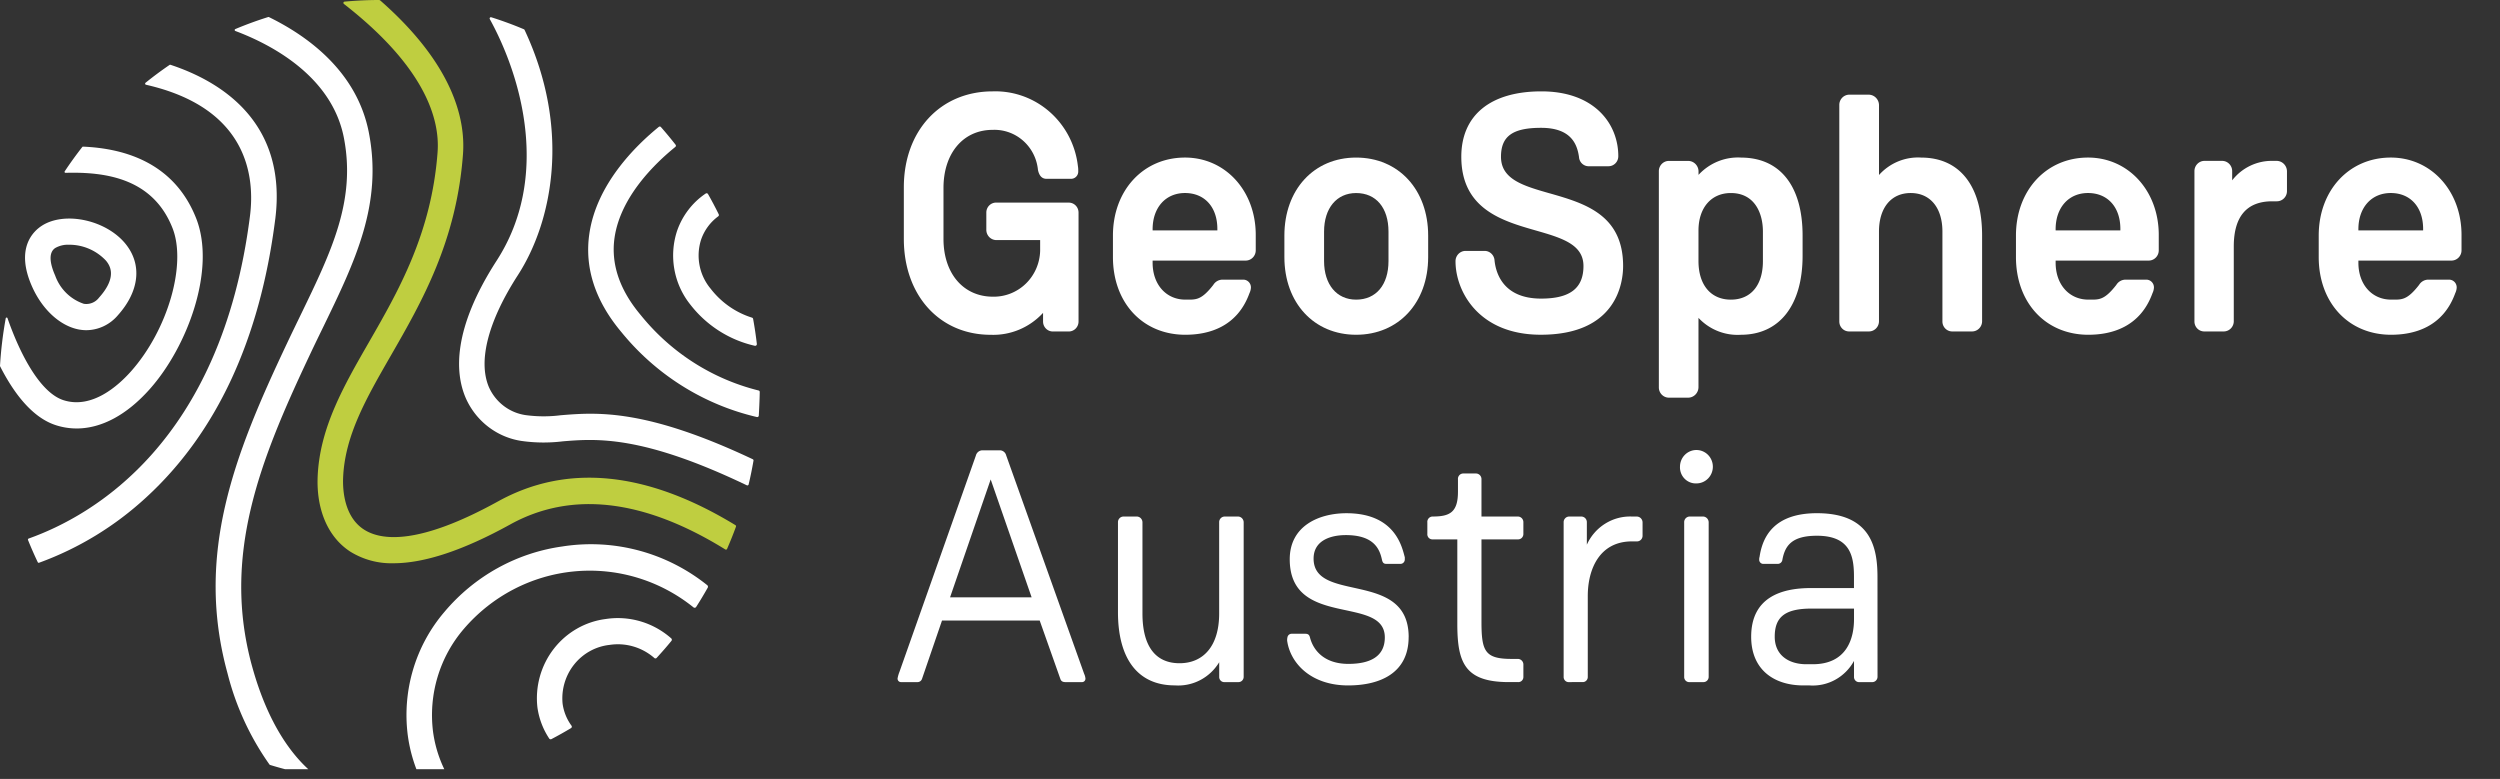 <?xml version="1.0" encoding="UTF-8" standalone="no"?>
<svg
   width="260"
   height="81.007"
   viewBox="0 0 260 81.007"
   version="1.1"
   id="svg33"
   sodipodi:docname="Logo_orig.svg"
   inkscape:version="1.2.2 (b0a8486541, 2022-12-01)"
   inkscape:export-filename="Logo2.svg"
   inkscape:export-xdpi="96"
   inkscape:export-ydpi="96"
   xmlns:inkscape="http://www.inkscape.org/namespaces/inkscape"
   xmlns:sodipodi="http://sodipodi.sourceforge.net/DTD/sodipodi-0.dtd"
   xmlns="http://www.w3.org/2000/svg"
   xmlns:svg="http://www.w3.org/2000/svg">
  <rect x="0" y="0" width="260" height="81.007" fill="#333333" stroke="none"/>
  <sodipodi:namedview
     id="namedview35"
     pagecolor="#ffffff"
     bordercolor="#666666"
     borderopacity="1.0"
     inkscape:showpageshadow="2"
     inkscape:pageopacity="0.0"
     inkscape:pagecheckerboard="0"
     inkscape:deskcolor="#d1d1d1"
     showgrid="false"
     inkscape:zoom="2.95"
     inkscape:cx="129.49153"
     inkscape:cy="40"
     inkscape:window-width="1622"
     inkscape:window-height="981"
     inkscape:window-x="0"
     inkscape:window-y="32"
     inkscape:window-maximized="1"
     inkscape:current-layer="svg33" />
  <defs
     id="defs4">
    <clipPath
       id="clip-path">
      <rect
         id="Rechteck_26"
         data-name="Rechteck 26"
         width="258.765"
         height="80"
         fill="#ffffff"
         x="0"
         y="0" />
    </clipPath>
  </defs>
  <g
     id="Logo"
     clip-path="url(#clip-path)"
     transform="translate(1.3781213e-4)">
    <path
       id="Pfad_1"
       data-name="Pfad 1"
       d="m 66.64,32.772 c -2.216,-2.631 -3.131,-5.357 -2.72,-8.1 0.632,-4.208 4.164,-7.65 6.316,-9.394 a 0.161,0.164 0 0 0 0.021,-0.232 c -0.492,-0.625 -0.997,-1.237 -1.52,-1.83 a 0.159,0.162 0 0 0 -0.22,-0.022 c -2.478,2.016 -6.447,5.963 -7.215,11.051 -0.539,3.571 0.584,7.04 3.334,10.307 a 25.756,26.175 0 0 0 14.082,8.82 0.163,0.166 0 0 0 0.197,-0.152 c 0.027,-0.472 0.09,-1.692 0.098,-2.456 A 0.154,0.157 0 0 0 78.889,40.609 22.856,23.228 0 0 1 66.64,32.772"
       fill="#ffffff"
       inkscape:export-filename="Logo2.svg"
       inkscape:export-xdpi="97.571152"
       inkscape:export-ydpi="97.571152"
       style="stroke-width:0.992" />
    <path
       id="Pfad_2"
       data-name="Pfad 2"
       d="m 51.806,52.139 c -8.237,4.549 -12.136,4.105 -13.956,2.931 -2.105,-1.358 -2.215,-4.234 -2.165,-5.406 0.187,-4.38 2.403,-8.232 4.969,-12.693 3.2,-5.561 6.826,-11.866 7.497,-20.936 0.277,-3.744 -1.109,-9.416 -8.62,-16 L 39.446,0 c -1.22,0 -2.427,0.06 -3.618,0.17 a 0.132,0.134 0 0 0 -0.061,0.24 c 8.477,6.6 9.996,12.013 9.741,15.419 -0.624,8.435 -4.083,14.45 -7.136,19.756 -2.632,4.577 -5.117,8.9 -5.335,13.96 -0.149,3.486 1.092,6.341 3.405,7.833 a 8.202,8.335 0 0 0 4.48,1.2 c 3.213,0 7.274,-1.347 12.14,-4.035 6.38,-3.524 13.904,-2.638 22.369,2.6 a 0.128,0.13 0 0 0 0.184,-0.058 c 0.329,-0.758 0.641,-1.525 0.925,-2.308 a 0.135,0.137 0 0 0 -0.057,-0.163 C 67.29,49.014 58.989,48.172 51.806,52.139"
       fill="#bfce40"
       style="stroke-width:0.992" />
    <path
       id="Pfad_3"
       data-name="Pfad 3"
       d="m 26.208,69.267 c -3.149,-11.463 0.826,-21.361 5.932,-32.19 0.492,-1.048 0.984,-2.06 1.464,-3.045 3.331,-6.863 6.208,-12.79 4.756,-20.246 C 37.127,7.445 32.01,3.752 27.969,1.777 a 0.105,0.107 0 0 0 -0.078,-0.005 q -1.744,0.547 -3.416,1.25 a 0.105,0.107 0 0 0 0,0.2 c 3.542,1.326 10.022,4.6 11.287,11.1 1.273,6.542 -1.287,11.817 -4.526,18.5 -0.482,0.994 -0.977,2.015 -1.476,3.073 -5.349,11.339 -9.5,21.734 -6.101,34.118 a 27.764,28.216 0 0 0 4.369,9.5 0.104,0.106 0 0 0 0.056,0.04 38.868,39.5 0 0 0 4.383,1.071 0.109,0.111 0 0 0 0.086,-0.2 C 30.627,78.839 27.951,75.614 26.209,69.268"
       fill="#ffffff"
       style="stroke-width:0.992" />
    <path
       id="Pfad_4"
       data-name="Pfad 4"
       d="M 28.625,22.807 C 29.914,12.634 22.867,8.435 17.732,6.739 a 0.111,0.113 0 0 0 -0.098,0.014 q -1.288,0.878 -2.5,1.856 a 0.116,0.118 0 0 0 0.051,0.206 c 10.55,2.4 11.339,9.487 10.813,13.64 C 23.011,46.019 9.609,53.649 2.98,56.009 a 0.113,0.115 0 0 0 -0.065,0.155 q 0.47,1.169 1.009,2.3 A 0.114,0.116 0 0 0 4.064,58.525 33.207,33.747 0 0 0 15.197,51.736 C 22.525,45.017 27.042,35.285 28.623,22.808"
       fill="#ffffff"
       style="stroke-width:0.992" />
    <path
       id="Pfad_5"
       data-name="Pfad 5"
       d="m 5.855,44.234 a 7.152,7.268 0 0 0 2.117,0.327 c 2.572,0 5.208,-1.4 7.604,-4.095 3.942,-4.427 6.907,-12.479 4.822,-17.767 C 18.014,16.656 12.503,15.416 8.635,15.25 a 0.098,0.1 0 0 0 -0.078,0.037 C 7.917,16.109 7.304,16.952 6.727,17.824 a 0.098,0.1 0 0 0 0.079,0.151 c 4.319,-0.124 9.124,0.644 11.135,5.747 1.489,3.776 -0.492,10.6 -4.322,14.905 -1.35,1.515 -4.054,3.922 -6.991,3 C 4.231,40.879 2.134,36.981 0.778,33.081 A 0.098,0.1 0 0 0 0.597,33.095 40.54,41.2 0 0 0 -2.2064791e-6,38.045 0.098,0.1 0 0 0 0.012,38.098 C 1.398,40.823 3.332,43.445 5.855,44.234"
       fill="#ffffff"
       style="stroke-width:0.992" />
    <path
       id="Pfad_6"
       data-name="Pfad 6"
       d="m 8.296,34.282 a 4.319,4.389 0 0 0 0.697,0.058 4.372,4.443 0 0 0 3.257,-1.543 v 0 c 2.245,-2.5 2.551,-5.272 0.816,-7.423 -2.008,-2.492 -6.323,-3.435 -8.71,-1.9 -0.892,0.574 -2.784,2.336 -1.035,6.3 1.082,2.451 2.987,4.18 4.976,4.51 m -2.536,-8.5 a 2.703,2.747 0 0 1 1.417,-0.332 5.277,5.363 0 0 1 3.846,1.659 c 0.319,0.4 1.291,1.6 -0.721,3.838 A 1.673,1.7 0 0 1 8.717,31.595 4.75,4.827 0 0 1 5.734,28.65 C 5.287,27.637 4.93,26.317 5.759,25.784"
       fill="#ffffff"
       style="stroke-width:0.992" />
    <path
       id="Pfad_7"
       data-name="Pfad 7"
       d="m 70.427,23.977 a 7.959,8.089 0 0 0 1.378,7.713 11.799,11.991 0 0 0 6.691,4.271 0.177,0.18 0 0 0 0.216,-0.193 q -0.153,-1.313 -0.387,-2.6 A 0.17,0.173 0 0 0 78.213,33.037 8.74,8.882 0 0 1 73.902,30.018 5.239,5.324 0 0 1 72.923,24.894 4.963,5.044 0 0 1 74.695,22.5 0.166,0.169 0 0 0 74.748,22.287 q -0.526,-1.068 -1.111,-2.1 a 0.173,0.176 0 0 0 -0.244,-0.06 7.63,7.754 0 0 0 -2.964,3.847"
       fill="#ffffff"
       style="stroke-width:0.992" />
    <path
       id="Pfad_8"
       data-name="Pfad 8"
       d="m 58.329,43.183 a 14.169,14.4 0 0 1 -3.658,-0.011 4.95,5.031 0 0 1 -3.832,-2.929 c -1.139,-2.717 -0.065,-6.85 3.027,-11.638 3.578,-5.542 5.542,-15.158 0.689,-25.494 A 0.142,0.144 0 0 0 54.483,3.042 q -1.658,-0.7 -3.39,-1.246 a 0.131,0.133 0 0 0 -0.154,0.191 c 3.279,5.955 6.331,16.419 0.718,25.112 -4.619,7.154 -4.318,11.682 -3.252,14.221 a 7.563,7.686 0 0 0 5.815,4.536 16.605,16.875 0 0 0 4.317,0.042 c 3.497,-0.284 8.239,-0.648 19.133,4.574 a 0.134,0.136 0 0 0 0.187,-0.088 c 0.197,-0.815 0.361,-1.641 0.507,-2.474 a 0.136,0.138 0 0 0 -0.078,-0.15 C 67.108,42.481 62.067,42.881 58.33,43.184"
       fill="#ffffff"
       style="stroke-width:0.992" />
    <path
       id="Pfad_9"
       data-name="Pfad 9"
       d="m 58.553,56.823 a 19.651,19.971 0 0 0 -12.332,6.815 16.072,16.334 0 0 0 -3.806,12.874 15.35,15.6 0 0 0 1.262,4.377 0.197,0.2 0 0 0 0.204,0.117 c 0.801,-0.092 1.592,-0.214 2.376,-0.355 a 0.197,0.2 0 0 0 0.134,-0.287 12.608,12.813 0 0 1 -1.35,-4.234 13.407,13.625 0 0 1 3.201,-10.728 17.372,17.655 0 0 1 23.877,-2.24 0.189,0.192 0 0 0 0.281,-0.04 c 0.42,-0.652 0.819,-1.321 1.202,-2 a 0.203,0.206 0 0 0 -0.045,-0.261 19.529,19.847 0 0 0 -15.005,-4.04"
       fill="#ffffff"
       style="stroke-width:0.992" />
    <path
       id="Pfad_10"
       data-name="Pfad 10"
       d="m 63.028,64.373 a 8.177,8.31 0 0 0 -7.137,9.189 7.577,7.7 0 0 0 1.228,3.247 0.179,0.182 0 0 0 0.228,0.059 q 1.039,-0.545 2.04,-1.145 a 0.172,0.175 0 0 0 0.046,-0.256 4.905,4.985 0 0 1 -0.923,-2.286 5.502,5.592 0 0 1 4.883,-6.111 5.82,5.915 0 0 1 4.661,1.364 0.167,0.17 0 0 0 0.235,-0.011 c 0.528,-0.577 1.047,-1.166 1.542,-1.774 a 0.184,0.187 0 0 0 -0.019,-0.256 8.467,8.605 0 0 0 -6.79,-2.02"
       fill="#ffffff"
       style="stroke-width:0.992" />
    <path
       id="Pfad_11"
       data-name="Pfad 11"
       d="m 111.143,21.069 h -7.541 a 1.018,1.035 0 0 0 -1.024,1.051 v 1.756 a 1.049,1.066 0 0 0 1.024,1.093 h 4.573 v 1.118 a 4.822,4.9 0 0 1 -4.909,4.768 c -3.077,0 -5.143,-2.415 -5.143,-6.008 v -5.3 c 0,-3.615 2.054,-6.041 5.11,-6.041 a 4.545,4.619 0 0 1 4.714,4.163 c 0.127,0.615 0.425,0.928 0.886,0.928 h 2.548 a 0.744,0.756 0 0 0 0.755,-0.811 2.498,2.539 0 0 0 -0.035,-0.518 8.644,8.785 0 0 0 -8.866,-7.766 c -5.439,0 -9.236,4.1 -9.236,9.972 v 5.373 c 0,5.871 3.715,9.972 9.035,9.972 a 7.085,7.2 0 0 0 5.444,-2.281 v 0.884 a 1.019,1.036 0 0 0 1.024,1.053 h 1.643 a 1.018,1.035 0 0 0 1.023,-1.053 v -11.3 a 1.017,1.034 0 0 0 -1.023,-1.051"
       fill="#ffffff"
       style="stroke-width:0.992" />
    <path
       id="Pfad_12"
       data-name="Pfad 12"
       d="m 141.036,16.387 c -4.392,0 -7.46,3.337 -7.46,8.112 v 2.239 c 0,4.755 3.068,8.077 7.46,8.077 4.411,0 7.493,-3.322 7.493,-8.077 v -2.239 c 0,-4.776 -3.082,-8.112 -7.493,-8.112 m -3.333,7.7 c 0,-2.437 1.309,-4.01 3.333,-4.01 2.077,0 3.367,1.535 3.367,4.01 v 3.065 c 0,2.474 -1.29,4.01 -3.367,4.01 -2.025,0 -3.333,-1.574 -3.333,-4.01 z"
       fill="#ffffff"
       style="stroke-width:0.992" />
    <path
       id="Pfad_13"
       data-name="Pfad 13"
       d="m 161.159,20.106 c -2.713,-0.776 -5.056,-1.447 -5.056,-3.8 0,-2.14 1.208,-3.012 4.171,-3.012 3.139,0 3.753,1.721 3.942,3.028 a 1.006,1.022 0 0 0 1.053,0.967 h 2.01 a 1.02,1.037 0 0 0 1.024,-1.053 c 0,-3.352 -2.473,-6.734 -7.996,-6.734 -5.295,0 -8.331,2.481 -8.331,6.8 0,5.447 4.281,6.675 7.721,7.661 2.674,0.768 4.983,1.43 4.983,3.7 0,2.314 -1.399,3.391 -4.406,3.391 -4.053,0 -4.737,-2.8 -4.847,-4.026 a 1.043,1.06 0 0 0 -0.984,-0.934 h -2.045 a 1.05,1.067 0 0 0 -1.024,1.087 c 0,3.068 2.362,7.631 8.869,7.631 7.946,0 8.561,-5.472 8.561,-7.149 0,-5.372 -4.064,-6.535 -7.648,-7.56"
       fill="#ffffff"
       style="stroke-width:0.992" />
    <path
       id="Pfad_14"
       data-name="Pfad 14"
       d="m 181.053,16.387 a 5.62,5.711 0 0 0 -4.406,1.8 v -0.365 a 1.082,1.1 0 0 0 -1.058,-1.087 h -2.044 a 1.049,1.066 0 0 0 -1.024,1.087 v 22.451 a 1.048,1.065 0 0 0 1.024,1.085 h 2.039 a 1.082,1.1 0 0 0 1.058,-1.085 v -7.215 a 5.602,5.693 0 0 0 4.406,1.758 c 4.02,0 6.421,-3.071 6.421,-8.216 v -2.1 c 0,-5.155 -2.341,-8.112 -6.421,-8.112 m 2.295,7.7 v 3.064 c 0,2.511 -1.247,4.01 -3.334,4.01 -2.087,0 -3.367,-1.535 -3.367,-4.01 v -3.169 c 0,-2.374 1.322,-3.907 3.367,-3.907 2.46,0 3.334,2.071 3.334,4.01"
       fill="#ffffff"
       style="stroke-width:0.992" />
    <path
       id="Pfad_15"
       data-name="Pfad 15"
       d="m 199.788,16.387 a 5.483,5.572 0 0 0 -4.372,1.813 v -7.268 a 1.082,1.1 0 0 0 -1.058,-1.086 h -2.049 a 1.048,1.065 0 0 0 -1.021,1.086 v 22.486 a 1.018,1.035 0 0 0 1.022,1.053 h 2.046 a 1.049,1.066 0 0 0 1.058,-1.053 v -9.332 c 0,-2.474 1.263,-4.011 3.298,-4.011 2.035,0 3.3,1.536 3.3,4.011 v 9.332 a 1.019,1.036 0 0 0 1.023,1.053 h 2.045 a 1.048,1.065 0 0 0 1.058,-1.053 v -8.919 c 0,-5.155 -2.317,-8.112 -6.355,-8.112"
       fill="#ffffff"
       style="stroke-width:0.992" />
    <path
       id="Pfad_16"
       data-name="Pfad 16"
       d="m 236.788,16.731 h -0.436 a 5.245,5.33 0 0 0 -4.206,2.024 v -0.937 a 1.049,1.066 0 0 0 -1.023,-1.087 h -1.877 a 1.049,1.066 0 0 0 -1.024,1.087 v 15.6 a 1.019,1.036 0 0 0 1.024,1.053 h 2.01 a 1.048,1.065 0 0 0 1.057,-1.053 v -7.783 c 0,-3.119 1.347,-4.7 4.005,-4.7 h 0.469 a 1.048,1.065 0 0 0 1.058,-1.053 v -2.064 a 1.082,1.1 0 0 0 -1.058,-1.087"
       fill="#ffffff"
       style="stroke-width:0.992" />
    <path
       id="Pfad_18"
       data-name="Pfad 18"
       d="m 217.154,16.386 c -4.342,0 -7.494,3.412 -7.494,8.112 v 2.239 c 0,4.755 3.096,8.078 7.528,8.078 2.477,0 5.412,-0.836 6.674,-4.332 a 1.476,1.5 0 0 0 0.147,-0.555 0.792,0.805 0 0 0 -0.787,-0.844 h -2.179 a 1.13,1.148 0 0 0 -0.95,0.551 c -1.279,1.636 -1.82,1.525 -2.906,1.525 -2.001,0 -3.401,-1.578 -3.401,-3.837 v -0.222 h 9.702 a 1.049,1.066 0 0 0 1.023,-1.087 V 24.43 c 0,-4.585 -3.164,-8.044 -7.359,-8.044 m -3.367,7.458 c 0,-2.255 1.353,-3.769 3.367,-3.769 2.045,0 3.366,1.466 3.366,3.735 v 0.153 h -6.733 z"
       fill="#ffffff"
       style="stroke-width:0.992" />
    <path
       id="Pfad_19"
       data-name="Pfad 19"
       d="m 123.24,16.386 c -4.342,0 -7.494,3.412 -7.494,8.112 v 2.239 c 0,4.755 3.096,8.078 7.528,8.078 2.477,0 5.412,-0.836 6.674,-4.332 a 1.476,1.5 0 0 0 0.147,-0.555 0.792,0.805 0 0 0 -0.787,-0.844 h -2.179 a 1.13,1.148 0 0 0 -0.95,0.551 c -1.279,1.636 -1.82,1.525 -2.906,1.525 -2.001,0 -3.401,-1.578 -3.401,-3.837 v -0.222 h 9.702 a 1.049,1.066 0 0 0 1.023,-1.087 V 24.43 c 0,-4.585 -3.164,-8.044 -7.358,-8.044 m -3.367,7.458 c 0,-2.255 1.353,-3.769 3.367,-3.769 2.045,0 3.366,1.466 3.366,3.735 v 0.153 h -6.733 z"
       fill="#ffffff"
       style="stroke-width:0.992" />
    <path
       id="Pfad_20"
       data-name="Pfad 20"
       d="m 95.892,70.594 a 0.492,0.5 0 0 1 -0.504,0.345 h -1.673 a 0.353,0.359 0 0 1 -0.368,-0.379 3.311,3.365 0 0 1 0.197,-0.688 l 7.945,-22.488 a 0.716,0.728 0 0 1 0.638,-0.55 h 1.911 a 0.689,0.7 0 0 1 0.602,0.516 l 8.112,22.729 a 1.457,1.481 0 0 1 0.135,0.482 0.354,0.36 0 0 1 -0.369,0.379 h -1.709 c -0.335,0 -0.469,-0.138 -0.536,-0.345 l -2.145,-6.06 H 97.969 Z m 7.139,-20.732 -4.224,12.26 h 8.482 z"
       fill="#ffffff"
       style="stroke-width:0.992" />
    <path
       id="Pfad_21"
       data-name="Pfad 21"
       d="m 128.772,53.72 a 0.598,0.608 0 0 1 0.57,0.62 v 16.049 a 0.539,0.548 0 0 1 -0.57,0.55 h -1.404 a 0.522,0.53 0 0 1 -0.57,-0.55 V 68.87 a 5.003,5.084 0 0 1 -4.625,2.41 c -3.854,0 -5.904,-2.789 -5.904,-7.611 V 54.34 a 0.577,0.586 0 0 1 0.57,-0.62 h 1.407 a 0.597,0.607 0 0 1 0.57,0.62 v 9.471 c 0,3.375 1.341,5.165 3.855,5.165 2.48,0 4.122,-1.791 4.122,-5.165 V 54.34 a 0.577,0.586 0 0 1 0.57,-0.62 z"
       fill="#ffffff"
       style="stroke-width:0.992" />
    <path
       id="Pfad_22"
       data-name="Pfad 22"
       d="m 146.498,66.256 c 0,3.684 -2.882,5.028 -6.298,5.028 -3.821,0 -6.002,-2.274 -6.336,-4.65 a 1.338,1.36 0 0 1 0.035,-0.378 0.442,0.449 0 0 1 0.436,-0.345 h 1.407 c 0.336,0 0.436,0.138 0.503,0.413 0.335,1.275 1.441,2.72 3.988,2.72 2.146,0 3.788,-0.688 3.788,-2.754 0,-4.443 -9.888,-0.9 -9.888,-8.128 0,-3.478 3.05,-4.787 5.899,-4.787 5.162,0 5.8,3.652 6.068,4.581 v 0.241 a 0.454,0.461 0 0 1 -0.469,0.447 h -1.441 c -0.302,0 -0.402,-0.136 -0.47,-0.447 -0.234,-1.068 -0.803,-2.547 -3.754,-2.547 -1.508,0 -3.352,0.516 -3.352,2.445 0,4.684 9.888,1.137 9.888,8.162"
       fill="#ffffff"
       style="stroke-width:0.992" />
    <path
       id="Pfad_23"
       data-name="Pfad 23"
       d="m 156.924,70.938 c -4.593,0 -5.363,-2.032 -5.363,-6.062 v -8.78 h -2.582 A 0.523,0.532 0 0 1 148.444,55.51 v -1.17 a 0.551,0.56 0 0 1 0.535,-0.621 c 1.777,0 2.649,-0.413 2.649,-2.584 v -1.273 a 0.551,0.56 0 0 1 0.535,-0.619 h 1.341 a 0.576,0.585 0 0 1 0.569,0.619 v 3.857 h 3.787 a 0.578,0.587 0 0 1 0.571,0.621 v 1.17 a 0.55,0.559 0 0 1 -0.571,0.586 h -3.787 v 8.539 c 0,3.065 0.336,3.892 3.118,3.892 h 0.67 a 0.578,0.587 0 0 1 0.571,0.62 v 1.24 a 0.522,0.531 0 0 1 -0.571,0.55 z"
       fill="#ffffff"
       style="stroke-width:0.992" />
    <path
       id="Pfad_24"
       data-name="Pfad 24"
       d="m 163.189,70.939 a 0.522,0.53 0 0 1 -0.57,-0.55 V 54.341 a 0.577,0.586 0 0 1 0.57,-0.621 h 1.272 a 0.577,0.586 0 0 1 0.571,0.621 v 2.307 a 4.949,5.03 0 0 1 4.723,-2.927 h 0.468 a 0.604,0.614 0 0 1 0.603,0.621 v 1.377 a 0.577,0.586 0 0 1 -0.603,0.586 h -0.502 c -3.352,0 -4.592,2.858 -4.592,5.681 v 8.4 a 0.522,0.53 0 0 1 -0.57,0.55 z"
       fill="#ffffff"
       style="stroke-width:0.992" />
    <path
       id="Pfad_25"
       data-name="Pfad 25"
       d="m 174.719,48.519 a 1.709,1.737 0 1 1 1.709,1.756 1.646,1.673 0 0 1 -1.709,-1.756 m 1.005,22.42 a 0.522,0.53 0 0 1 -0.569,-0.55 V 54.341 a 0.577,0.586 0 0 1 0.569,-0.621 h 1.408 a 0.598,0.608 0 0 1 0.57,0.621 v 16.048 a 0.54,0.549 0 0 1 -0.57,0.55 z"
       fill="#ffffff"
       style="stroke-width:0.992" />
    <path
       id="Pfad_26"
       data-name="Pfad 26"
       d="m 195.263,70.388 a 0.551,0.56 0 0 1 -0.603,0.551 h -1.273 a 0.522,0.531 0 0 1 -0.57,-0.551 v -1.653 a 4.909,4.989 0 0 1 -4.625,2.549 h -0.638 c -3.085,0 -5.432,-1.654 -5.432,-5.062 0,-4.065 3.085,-5.063 6.199,-5.063 h 4.492 v -1.172 c 0,-2.134 -0.369,-4.27 -3.854,-4.27 -2.647,0 -3.317,1.067 -3.588,2.479 A 0.484,0.492 0 0 1 184.87,58.643 h -1.442 a 0.427,0.434 0 0 1 -0.469,-0.482 0.654,0.665 0 0 1 0.035,-0.241 c 0.301,-2.066 1.476,-4.547 5.966,-4.547 5.732,0 6.298,3.719 6.298,6.682 z m -6.871,-7.095 c -2.782,0 -3.82,0.895 -3.82,2.928 0,1.963 1.508,2.859 3.284,2.859 h 0.67 c 3.521,0 4.291,-2.652 4.291,-4.685 v -1.1 z"
       fill="#ffffff"
       style="stroke-width:0.992" />
    <path
       id="path1606"
       data-name="Pfad 18"
       d="m 248.641,16.386 c -4.342,0 -7.494,3.412 -7.494,8.112 v 2.239 c 0,4.755 3.096,8.078 7.528,8.078 2.477,0 5.412,-0.836 6.674,-4.332 a 1.476,1.5 0 0 0 0.147,-0.555 0.792,0.805 0 0 0 -0.787,-0.844 h -2.179 a 1.13,1.148 0 0 0 -0.95,0.551 c -1.279,1.636 -1.82,1.525 -2.906,1.525 -2.001,0 -3.401,-1.578 -3.401,-3.837 v -0.222 h 9.702 a 1.049,1.066 0 0 0 1.023,-1.087 V 24.43 c 0,-4.585 -3.164,-8.044 -7.359,-8.044 m -3.367,7.458 c 0,-2.255 1.353,-3.769 3.367,-3.769 2.045,0 3.366,1.466 3.366,3.735 v 0.153 h -6.733 z"
       fill="#ffffff"
       style="stroke-width:0.992" />
  </g>
</svg>
